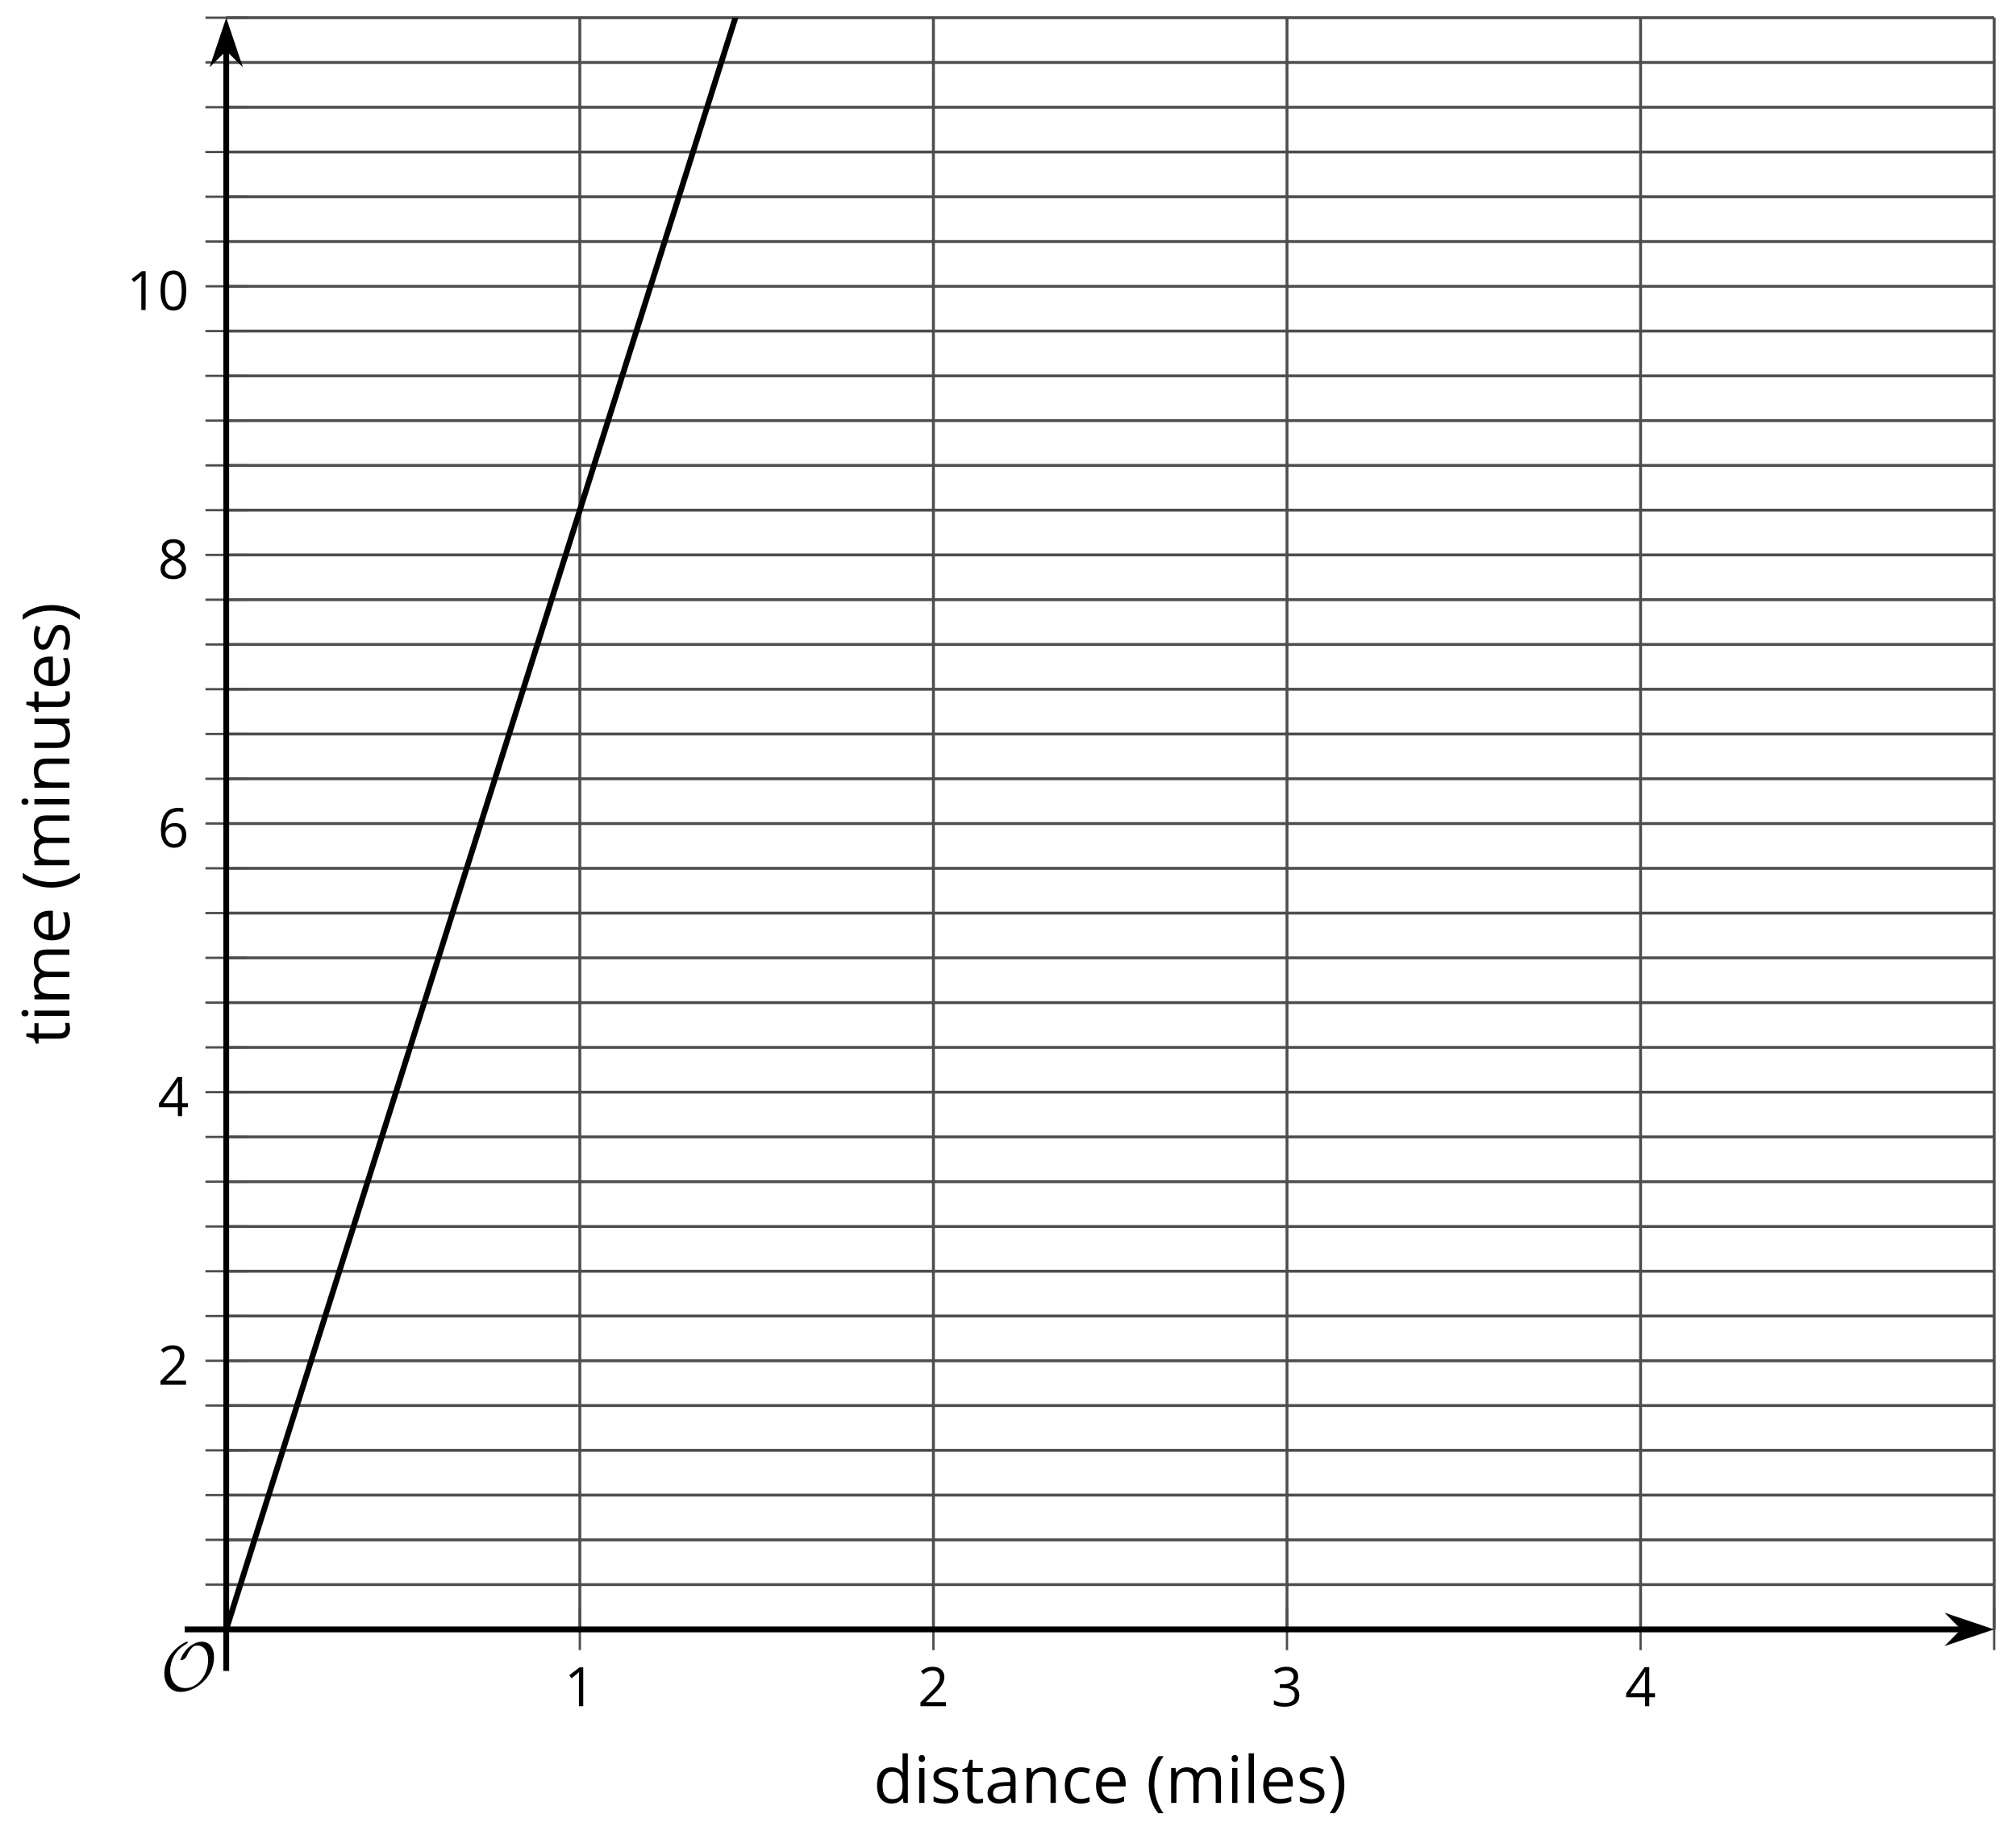 <?xml version='1.0' encoding='UTF-8'?>
<!-- This file was generated by dvisvgm 2.1.3 -->
<svg height='317.914pt' version='1.1' viewBox='-72 -72 349.129 317.914' width='349.129pt' xmlns='http://www.w3.org/2000/svg' xmlns:xlink='http://www.w3.org/1999/xlink'>
<defs>
<clipPath id='clip1'>
<path d='M-32.82 210.235H273.348V-68.937H-32.82Z'/>
</clipPath>
<path d='M9.289 -5.762C9.289 -7.281 8.62 -8.428 7.161 -8.428C5.918 -8.428 4.866 -7.424 4.782 -7.352C3.826 -6.408 3.467 -5.332 3.467 -5.308C3.467 -5.236 3.527 -5.224 3.587 -5.224C3.814 -5.224 4.005 -5.344 4.184 -5.475C4.399 -5.631 4.411 -5.667 4.543 -5.942C4.651 -6.181 4.926 -6.767 5.368 -7.269C5.655 -7.592 5.894 -7.771 6.372 -7.771C7.532 -7.771 8.273 -6.814 8.273 -5.248C8.273 -2.809 6.539 -0.395 4.328 -0.395C2.63 -0.395 1.698 -1.745 1.698 -3.455C1.698 -5.081 2.534 -6.874 4.28 -7.902C4.399 -7.974 4.758 -8.189 4.758 -8.345C4.758 -8.428 4.663 -8.428 4.639 -8.428C4.22 -8.428 0.681 -6.528 0.681 -2.941C0.681 -1.267 1.554 0.263 3.539 0.263C5.87 0.263 9.289 -2.08 9.289 -5.762Z' id='g0-79'/>
<path d='M0.378 -2.583C0.378 -1.782 0.497 -1.031 0.732 -0.336S1.312 0.971 1.763 1.492H2.5C2.072 0.912 1.745 0.272 1.519 -0.433S1.179 -1.855 1.179 -2.592C1.179 -3.343 1.289 -4.07 1.51 -4.779C1.736 -5.488 2.067 -6.137 2.509 -6.731H1.763C1.317 -6.197 0.971 -5.576 0.737 -4.866C0.497 -4.157 0.378 -3.398 0.378 -2.583Z' id='g2-8'/>
<path d='M2.413 -2.583C2.413 -3.389 2.293 -4.148 2.058 -4.862C1.823 -5.571 1.478 -6.192 1.027 -6.731H0.281C0.723 -6.137 1.054 -5.488 1.28 -4.779C1.501 -4.07 1.611 -3.343 1.611 -2.592C1.611 -1.855 1.496 -1.133 1.271 -0.433C1.045 0.272 0.718 0.916 0.29 1.492H1.027C1.473 0.976 1.819 0.368 2.053 -0.327C2.293 -1.022 2.413 -1.777 2.413 -2.583Z' id='g2-9'/>
<path d='M4.922 -3.375C4.922 -4.498 4.733 -5.355 4.355 -5.948C3.973 -6.542 3.421 -6.837 2.689 -6.837C1.938 -6.837 1.381 -6.552 1.018 -5.985S0.47 -4.549 0.47 -3.375C0.47 -2.238 0.658 -1.377 1.036 -0.792C1.413 -0.203 1.966 0.092 2.689 0.092C3.444 0.092 4.006 -0.193 4.374 -0.769C4.738 -1.344 4.922 -2.21 4.922 -3.375ZM1.243 -3.375C1.243 -4.355 1.358 -5.064 1.588 -5.506C1.819 -5.953 2.187 -6.174 2.689 -6.174C3.2 -6.174 3.568 -5.948 3.794 -5.497C4.024 -5.051 4.139 -4.342 4.139 -3.375S4.024 -1.699 3.794 -1.243C3.568 -0.792 3.2 -0.566 2.689 -0.566C2.187 -0.566 1.819 -0.792 1.588 -1.234C1.358 -1.685 1.243 -2.394 1.243 -3.375Z' id='g2-16'/>
<path d='M3.292 0V-6.731H2.647L0.866 -5.355L1.271 -4.83C1.92 -5.359 2.288 -5.658 2.366 -5.727S2.518 -5.866 2.583 -5.93C2.56 -5.576 2.546 -5.198 2.546 -4.797V0H3.292Z' id='g2-17'/>
<path d='M4.885 0V-0.709H1.423V-0.746L2.896 -2.187C3.554 -2.827 4.001 -3.352 4.24 -3.771S4.599 -4.609 4.599 -5.037C4.599 -5.585 4.42 -6.018 4.061 -6.344C3.702 -6.667 3.204 -6.828 2.574 -6.828C1.842 -6.828 1.169 -6.57 0.548 -6.054L0.953 -5.534C1.262 -5.778 1.538 -5.944 1.786 -6.036C2.04 -6.128 2.302 -6.174 2.583 -6.174C2.97 -6.174 3.273 -6.068 3.49 -5.856C3.706 -5.649 3.817 -5.364 3.817 -5.005C3.817 -4.751 3.775 -4.512 3.688 -4.291S3.471 -3.844 3.301 -3.61S2.772 -2.988 2.233 -2.44L0.46 -0.658V0H4.885Z' id='g2-18'/>
<path d='M4.632 -5.147C4.632 -5.668 4.452 -6.077 4.088 -6.381C3.725 -6.676 3.218 -6.828 2.564 -6.828C2.164 -6.828 1.786 -6.768 1.427 -6.639C1.064 -6.519 0.746 -6.344 0.47 -6.128L0.856 -5.612C1.192 -5.829 1.487 -5.976 1.75 -6.054S2.288 -6.174 2.583 -6.174C2.97 -6.174 3.278 -6.082 3.499 -5.893C3.729 -5.704 3.84 -5.447 3.84 -5.12C3.84 -4.71 3.688 -4.388 3.379 -4.153C3.071 -3.923 2.657 -3.808 2.132 -3.808H1.459V-3.149H2.122C3.407 -3.149 4.047 -2.739 4.047 -1.925C4.047 -1.013 3.467 -0.557 2.302 -0.557C2.007 -0.557 1.694 -0.594 1.363 -0.672C1.036 -0.746 0.723 -0.856 0.433 -0.999V-0.272C0.714 -0.138 0.999 -0.041 1.298 0.009C1.593 0.064 1.92 0.092 2.274 0.092C3.094 0.092 3.725 -0.083 4.171 -0.424C4.618 -0.769 4.839 -1.266 4.839 -1.906C4.839 -2.353 4.71 -2.716 4.448 -2.993S3.785 -3.439 3.246 -3.508V-3.545C3.688 -3.637 4.029 -3.821 4.273 -4.093C4.512 -4.365 4.632 -4.719 4.632 -5.147Z' id='g2-19'/>
<path d='M5.203 -1.547V-2.242H4.204V-6.768H3.393L0.198 -2.215V-1.547H3.471V0H4.204V-1.547H5.203ZM3.471 -2.242H0.962L3.066 -5.235C3.195 -5.428 3.333 -5.672 3.481 -5.967H3.518C3.485 -5.414 3.471 -4.917 3.471 -4.48V-2.242Z' id='g2-20'/>
<path d='M0.539 -2.878C0.539 -1.943 0.741 -1.215 1.151 -0.691C1.561 -0.17 2.113 0.092 2.808 0.092C3.458 0.092 3.978 -0.11 4.355 -0.506C4.742 -0.912 4.931 -1.459 4.931 -2.159C4.931 -2.785 4.756 -3.283 4.411 -3.646C4.061 -4.01 3.582 -4.194 2.979 -4.194C2.247 -4.194 1.713 -3.932 1.377 -3.402H1.321C1.358 -4.365 1.565 -5.074 1.948 -5.525C2.33 -5.971 2.878 -6.197 3.6 -6.197C3.904 -6.197 4.176 -6.16 4.411 -6.082V-6.74C4.213 -6.8 3.936 -6.828 3.591 -6.828C2.583 -6.828 1.823 -6.501 1.308 -5.847C0.797 -5.189 0.539 -4.199 0.539 -2.878ZM2.799 -0.557C2.509 -0.557 2.251 -0.635 2.026 -0.797C1.805 -0.958 1.63 -1.174 1.506 -1.446S1.321 -2.012 1.321 -2.33C1.321 -2.546 1.39 -2.753 1.529 -2.951C1.662 -3.149 1.846 -3.306 2.076 -3.421S2.56 -3.591 2.836 -3.591C3.283 -3.591 3.614 -3.462 3.84 -3.209S4.176 -2.606 4.176 -2.159C4.176 -1.639 4.056 -1.243 3.812 -0.967C3.573 -0.695 3.237 -0.557 2.799 -0.557Z' id='g2-22'/>
<path d='M2.689 -6.828C2.086 -6.828 1.602 -6.685 1.243 -6.39C0.879 -6.105 0.7 -5.714 0.7 -5.226C0.7 -4.88 0.792 -4.572 0.976 -4.291C1.16 -4.015 1.464 -3.757 1.888 -3.518C0.948 -3.089 0.479 -2.486 0.479 -1.717C0.479 -1.142 0.672 -0.695 1.059 -0.378C1.446 -0.064 1.998 0.092 2.716 0.092C3.393 0.092 3.927 -0.074 4.319 -0.405C4.71 -0.741 4.903 -1.188 4.903 -1.745C4.903 -2.122 4.788 -2.454 4.558 -2.744C4.328 -3.029 3.941 -3.301 3.393 -3.564C3.844 -3.789 4.171 -4.038 4.378 -4.309S4.687 -4.885 4.687 -5.216C4.687 -5.718 4.507 -6.114 4.148 -6.4S3.301 -6.828 2.689 -6.828ZM1.234 -1.699C1.234 -2.03 1.335 -2.316 1.542 -2.551C1.75 -2.79 2.081 -3.006 2.537 -3.204C3.131 -2.988 3.55 -2.762 3.789 -2.532C4.029 -2.297 4.148 -2.035 4.148 -1.736C4.148 -1.363 4.019 -1.068 3.766 -0.852S3.154 -0.529 2.698 -0.529C2.233 -0.529 1.874 -0.631 1.621 -0.838C1.363 -1.045 1.234 -1.331 1.234 -1.699ZM2.68 -6.206C3.071 -6.206 3.375 -6.114 3.6 -5.93C3.821 -5.75 3.932 -5.502 3.932 -5.193C3.932 -4.913 3.84 -4.664 3.656 -4.452C3.476 -4.24 3.163 -4.042 2.726 -3.858C2.238 -4.061 1.901 -4.263 1.722 -4.466S1.45 -4.913 1.45 -5.193C1.45 -5.502 1.561 -5.746 1.777 -5.93S2.297 -6.206 2.68 -6.206Z' id='g2-24'/>
<path d='M3.913 0H4.48V-3.444C4.48 -4.033 4.337 -4.461 4.042 -4.728C3.757 -4.995 3.31 -5.129 2.707 -5.129C2.408 -5.129 2.113 -5.092 1.814 -5.014C1.519 -4.936 1.248 -4.83 0.999 -4.696L1.234 -4.111C1.763 -4.369 2.242 -4.498 2.661 -4.498C3.034 -4.498 3.306 -4.401 3.481 -4.217C3.646 -4.024 3.734 -3.734 3.734 -3.338V-3.025L2.878 -2.997C1.248 -2.947 0.433 -2.413 0.433 -1.395C0.433 -0.921 0.576 -0.552 0.856 -0.295C1.142 -0.037 1.533 0.092 2.035 0.092C2.408 0.092 2.721 0.037 2.974 -0.074C3.223 -0.189 3.471 -0.401 3.725 -0.718H3.762L3.913 0ZM2.187 -0.539C1.888 -0.539 1.653 -0.612 1.483 -0.755C1.317 -0.898 1.234 -1.11 1.234 -1.386C1.234 -1.74 1.367 -1.998 1.639 -2.164C1.906 -2.334 2.343 -2.426 2.951 -2.449L3.715 -2.482V-2.026C3.715 -1.556 3.582 -1.192 3.306 -0.93C3.039 -0.668 2.661 -0.539 2.187 -0.539Z' id='g2-65'/>
<path d='M2.827 0.092C3.338 0.092 3.766 0.005 4.102 -0.17V-0.847C3.66 -0.668 3.227 -0.576 2.808 -0.576C2.316 -0.576 1.948 -0.741 1.694 -1.073C1.446 -1.404 1.321 -1.878 1.321 -2.5C1.321 -3.808 1.832 -4.461 2.859 -4.461C3.011 -4.461 3.191 -4.438 3.389 -4.392C3.587 -4.351 3.771 -4.296 3.941 -4.227L4.176 -4.876C4.038 -4.945 3.849 -5.009 3.605 -5.06S3.122 -5.138 2.878 -5.138C2.127 -5.138 1.547 -4.908 1.142 -4.448C0.732 -3.987 0.529 -3.333 0.529 -2.491C0.529 -1.667 0.727 -1.031 1.133 -0.58C1.529 -0.134 2.095 0.092 2.827 0.092Z' id='g2-67'/>
<path d='M4.245 -0.677L4.346 0H4.968V-7.164H4.204V-5.111L4.222 -4.756L4.254 -4.392H4.194C3.831 -4.89 3.306 -5.138 2.62 -5.138C1.961 -5.138 1.45 -4.908 1.082 -4.448S0.529 -3.343 0.529 -2.509S0.714 -1.036 1.077 -0.585C1.446 -0.134 1.961 0.092 2.62 0.092C3.324 0.092 3.849 -0.166 4.204 -0.677H4.245ZM2.716 -0.548C2.261 -0.548 1.911 -0.714 1.676 -1.041S1.321 -1.855 1.321 -2.5C1.321 -3.135 1.441 -3.628 1.676 -3.978C1.915 -4.323 2.261 -4.498 2.707 -4.498C3.227 -4.498 3.61 -4.346 3.849 -4.042C4.084 -3.734 4.204 -3.223 4.204 -2.509V-2.348C4.204 -1.717 4.088 -1.257 3.849 -0.976C3.619 -0.691 3.237 -0.548 2.716 -0.548Z' id='g2-68'/>
<path d='M2.942 0.092C3.283 0.092 3.573 0.064 3.812 0.018C4.056 -0.037 4.309 -0.12 4.581 -0.235V-0.916C4.052 -0.691 3.513 -0.576 2.97 -0.576C2.454 -0.576 2.053 -0.727 1.768 -1.036C1.487 -1.344 1.335 -1.791 1.321 -2.385H4.797V-2.868C4.797 -3.55 4.613 -4.098 4.245 -4.512C3.877 -4.931 3.375 -5.138 2.744 -5.138C2.067 -5.138 1.533 -4.899 1.133 -4.42C0.727 -3.941 0.529 -3.297 0.529 -2.482C0.529 -1.676 0.746 -1.045 1.179 -0.589C1.607 -0.134 2.196 0.092 2.942 0.092ZM2.735 -4.498C3.135 -4.498 3.439 -4.369 3.656 -4.116C3.872 -3.858 3.978 -3.49 3.978 -3.006H1.34C1.381 -3.471 1.524 -3.84 1.768 -4.102C2.007 -4.365 2.33 -4.498 2.735 -4.498Z' id='g2-69'/>
<path d='M1.575 0V-5.046H0.81V0H1.575ZM0.746 -6.413C0.746 -6.243 0.787 -6.114 0.875 -6.031C0.962 -5.944 1.068 -5.902 1.197 -5.902C1.321 -5.902 1.427 -5.944 1.515 -6.031C1.602 -6.114 1.648 -6.243 1.648 -6.413S1.602 -6.713 1.515 -6.796S1.321 -6.92 1.197 -6.92C1.068 -6.92 0.962 -6.878 0.875 -6.796C0.787 -6.717 0.746 -6.588 0.746 -6.413Z' id='g2-73'/>
<path d='M1.575 0V-7.164H0.81V0H1.575Z' id='g2-76'/>
<path d='M7.242 0H8.006V-3.292C8.006 -3.936 7.864 -4.406 7.578 -4.696C7.297 -4.991 6.869 -5.138 6.298 -5.138C5.935 -5.138 5.608 -5.06 5.322 -4.908S4.82 -4.544 4.669 -4.282H4.632C4.388 -4.853 3.872 -5.138 3.085 -5.138C2.758 -5.138 2.468 -5.069 2.201 -4.931C1.943 -4.793 1.736 -4.599 1.593 -4.355H1.556L1.432 -5.046H0.81V0H1.575V-2.647C1.575 -3.301 1.685 -3.771 1.906 -4.061C2.132 -4.346 2.482 -4.489 2.96 -4.489C3.324 -4.489 3.596 -4.388 3.766 -4.19C3.936 -3.987 4.024 -3.683 4.024 -3.283V0H4.788V-2.818C4.788 -3.384 4.903 -3.808 5.129 -4.079S5.709 -4.489 6.183 -4.489C6.547 -4.489 6.814 -4.388 6.984 -4.19C7.155 -3.987 7.242 -3.683 7.242 -3.283V0Z' id='g2-77'/>
<path d='M4.263 0H5.028V-3.292C5.028 -3.936 4.876 -4.406 4.567 -4.696C4.259 -4.991 3.803 -5.138 3.195 -5.138C2.85 -5.138 2.532 -5.069 2.251 -4.936C1.971 -4.797 1.75 -4.604 1.593 -4.355H1.556L1.432 -5.046H0.81V0H1.575V-2.647C1.575 -3.306 1.699 -3.775 1.943 -4.061S2.574 -4.489 3.103 -4.489C3.504 -4.489 3.794 -4.388 3.983 -4.185S4.263 -3.674 4.263 -3.264V0Z' id='g2-78'/>
<path d='M4.065 -1.377C4.065 -1.713 3.959 -1.989 3.748 -2.21C3.541 -2.431 3.135 -2.652 2.537 -2.868C2.099 -3.029 1.805 -3.154 1.653 -3.241S1.39 -3.416 1.317 -3.513C1.252 -3.61 1.215 -3.725 1.215 -3.858C1.215 -4.056 1.308 -4.213 1.492 -4.328S1.948 -4.498 2.311 -4.498C2.721 -4.498 3.181 -4.392 3.688 -4.185L3.959 -4.807C3.439 -5.028 2.91 -5.138 2.366 -5.138C1.782 -5.138 1.326 -5.018 0.99 -4.779C0.654 -4.544 0.488 -4.217 0.488 -3.808C0.488 -3.577 0.534 -3.379 0.635 -3.214C0.727 -3.048 0.875 -2.901 1.077 -2.772C1.271 -2.638 1.607 -2.486 2.076 -2.311C2.569 -2.122 2.901 -1.957 3.076 -1.814C3.241 -1.676 3.329 -1.51 3.329 -1.312C3.329 -1.05 3.223 -0.856 3.006 -0.727C2.79 -0.603 2.486 -0.539 2.086 -0.539C1.828 -0.539 1.561 -0.576 1.28 -0.645C1.004 -0.714 0.746 -0.81 0.502 -0.935V-0.226C0.875 -0.014 1.4 0.092 2.067 0.092C2.698 0.092 3.191 -0.037 3.541 -0.29S4.065 -0.907 4.065 -1.377Z' id='g2-83'/>
<path d='M2.44 -0.539C2.187 -0.539 1.989 -0.622 1.846 -0.783S1.63 -1.179 1.63 -1.483V-4.452H3.094V-5.046H1.63V-6.215H1.188L0.866 -5.138L0.143 -4.82V-4.452H0.866V-1.45C0.866 -0.424 1.354 0.092 2.33 0.092C2.459 0.092 2.606 0.078 2.762 0.055C2.928 0.028 3.048 -0.005 3.131 -0.046V-0.631C3.057 -0.608 2.956 -0.589 2.832 -0.571C2.707 -0.548 2.574 -0.539 2.44 -0.539Z' id='g2-84'/>
<path d='M1.529 -5.046H0.755V-1.745C0.755 -1.105 0.907 -0.635 1.215 -0.345C1.519 -0.055 1.98 0.092 2.592 0.092C2.947 0.092 3.264 0.028 3.545 -0.106C3.821 -0.239 4.038 -0.428 4.194 -0.677H4.236L4.346 0H4.977V-5.046H4.213V-2.394C4.213 -1.74 4.088 -1.271 3.849 -0.981C3.6 -0.691 3.218 -0.548 2.689 -0.548C2.288 -0.548 1.998 -0.649 1.809 -0.852S1.529 -1.363 1.529 -1.773V-5.046Z' id='g2-85'/>
<use id='g7-8' transform='scale(1.2)' xlink:href='#g2-8'/>
<use id='g7-9' transform='scale(1.2)' xlink:href='#g2-9'/>
<use id='g7-65' transform='scale(1.2)' xlink:href='#g2-65'/>
<use id='g7-67' transform='scale(1.2)' xlink:href='#g2-67'/>
<use id='g7-68' transform='scale(1.2)' xlink:href='#g2-68'/>
<use id='g7-69' transform='scale(1.2)' xlink:href='#g2-69'/>
<use id='g7-73' transform='scale(1.2)' xlink:href='#g2-73'/>
<use id='g7-76' transform='scale(1.2)' xlink:href='#g2-76'/>
<use id='g7-77' transform='scale(1.2)' xlink:href='#g2-77'/>
<use id='g7-78' transform='scale(1.2)' xlink:href='#g2-78'/>
<use id='g7-83' transform='scale(1.2)' xlink:href='#g2-83'/>
<use id='g7-84' transform='scale(1.2)' xlink:href='#g2-84'/>
<use id='g7-85' transform='scale(1.2)' xlink:href='#g2-85'/>
</defs>
<g id='page1'>
<path d='M28.414 210.235V-68.937M89.649 210.235V-68.937M150.879 210.235V-68.937M212.114 210.235V-68.937M273.348 210.235V-68.937' fill='none' stroke='#4d4d4d' stroke-linejoin='bevel' stroke-miterlimit='10.037' stroke-width='0.5'/>
<path d='M-32.82 202.477H273.348M-32.82 194.723H273.348M-32.82 186.969H273.348M-32.82 179.215H273.348M-32.82 171.458H273.348M-32.82 155.95H273.348M-32.82 148.196H273.348M-32.82 140.442H273.348M-32.82 132.684H273.348M-32.82 124.93H273.348M-32.82 109.422H273.348M-32.82 101.668H273.348M-32.82 93.911H273.348M-32.82 86.157H273.348M-32.82 78.403H273.348M-32.82 62.895H273.348M-32.82 55.137H273.348M-32.82 47.383H273.348M-32.82 39.629H273.348M-32.82 31.875H273.348M-32.82 16.364H273.348M-32.82 8.61H273.348M-32.82 0.856H273.348M-32.82 -6.898H273.348M-32.82 -14.656H273.348M-32.82 -30.164H273.348M-32.82 -37.917H273.348M-32.82 -45.671H273.348M-32.82 -53.429H273.348M-32.82 -61.183H273.348' fill='none' stroke='#4d4d4d' stroke-linejoin='bevel' stroke-miterlimit='10.037' stroke-width='0.5'/>
<path d='M-32.82 163.704H273.348M-32.82 117.176H273.348M-32.82 70.649H273.348M-32.82 24.118H273.348M-32.82 -22.41H273.348M-32.82 -68.937H273.348' fill='none' stroke='#4d4d4d' stroke-linejoin='bevel' stroke-miterlimit='10.037' stroke-width='0.5'/>
<path d='M28.414 213.833V206.633M89.649 213.833V206.633M150.879 213.833V206.633M212.114 213.833V206.633M273.348 213.833V206.633' fill='none' stroke='#4d4d4d' stroke-linejoin='bevel' stroke-miterlimit='10.037' stroke-width='0.4'/>
<path d='M-36.422 202.477H-29.219M-36.422 194.723H-29.219M-36.422 186.969H-29.219M-36.422 179.215H-29.219M-36.422 171.458H-29.219M-36.422 155.95H-29.219M-36.422 148.196H-29.219M-36.422 140.442H-29.219M-36.422 132.684H-29.219M-36.422 124.93H-29.219M-36.422 109.422H-29.219M-36.422 101.668H-29.219M-36.422 93.911H-29.219M-36.422 86.157H-29.219M-36.422 78.403H-29.219M-36.422 62.895H-29.219M-36.422 55.137H-29.219M-36.422 47.383H-29.219M-36.422 39.629H-29.219M-36.422 31.875H-29.219M-36.422 16.364H-29.219M-36.422 8.61H-29.219M-36.422 0.856H-29.219M-36.422 -6.898H-29.219M-36.422 -14.656H-29.219M-36.422 -30.164H-29.219M-36.422 -37.917H-29.219M-36.422 -45.671H-29.219M-36.422 -53.429H-29.219M-36.422 -61.183H-29.219' fill='none' stroke='#4d4d4d' stroke-linejoin='bevel' stroke-miterlimit='10.037' stroke-width='0.4'/>
<path d='M-36.422 163.704H-29.219M-36.422 117.176H-29.219M-36.422 70.649H-29.219M-36.422 24.118H-29.219M-36.422 -22.41H-29.219M-36.422 -68.937H-29.219' fill='none' stroke='#4d4d4d' stroke-linejoin='bevel' stroke-miterlimit='10.037' stroke-width='0.4'/>
<path d='M-32.82 210.235H268.055' fill='none' stroke='#000000' stroke-linejoin='bevel' stroke-miterlimit='10.037' stroke-width='1'/>
<path d='M271.773 210.235L266.582 208.489L268.304 210.235L266.582 211.977Z'/>
<path d='M271.773 210.235L266.582 208.489L268.304 210.235L266.582 211.977Z' fill='none' stroke='#000000' stroke-miterlimit='10.037' stroke-width='1'/>
<path d='M-32.82 210.235V-63.644' fill='none' stroke='#000000' stroke-linejoin='bevel' stroke-miterlimit='10.037' stroke-width='1'/>
<path d='M-32.82 -67.363L-34.566 -62.172L-32.82 -63.895L-31.074 -62.172Z'/>
<path d='M-32.82 -67.363L-34.566 -62.172L-32.82 -63.895L-31.074 -62.172Z' fill='none' stroke='#000000' stroke-miterlimit='10.037' stroke-width='1'/>
<g transform='matrix(1 0 0 1 19.351 48.987)'>
<use x='6.36' xlink:href='#g2-17' y='174.551'/>
</g>
<g transform='matrix(1 0 0 1 80.584 48.987)'>
<use x='6.36' xlink:href='#g2-18' y='174.551'/>
</g>
<g transform='matrix(1 0 0 1 141.818 48.987)'>
<use x='6.36' xlink:href='#g2-19' y='174.551'/>
</g>
<g transform='matrix(1 0 0 1 203.052 48.987)'>
<use x='6.36' xlink:href='#g2-20' y='174.551'/>
</g>
<g transform='matrix(1 0 0 1 -51.029 -6.696)'>
<use x='6.36' xlink:href='#g2-18' y='174.551'/>
</g>
<g transform='matrix(1 0 0 1 -51.029 -53.225)'>
<use x='6.36' xlink:href='#g2-20' y='174.551'/>
</g>
<g transform='matrix(1 0 0 1 -51.029 -99.798)'>
<use x='6.36' xlink:href='#g2-22' y='174.551'/>
</g>
<g transform='matrix(1 0 0 1 -51.029 -146.326)'>
<use x='6.36' xlink:href='#g2-24' y='174.551'/>
</g>
<g transform='matrix(1 0 0 1 -56.433 -192.855)'>
<use x='6.36' xlink:href='#g2-17' y='174.551'/>
<use x='11.764' xlink:href='#g2-16' y='174.551'/>
</g>
<path clip-path='url(#clip1)' d='M-32.82 210.235L-31.59 206.336L-30.359 202.438L-29.129 198.543L-27.898 194.645L-26.668 190.75L-25.434 186.852L-24.203 182.954L-22.973 179.059L-21.742 175.161L-20.512 171.266L-19.281 167.368L-18.051 163.469L-16.82 159.575L-15.59 155.676L-14.359 151.782L-13.129 147.883L-11.895 143.985L-10.664 140.09L-9.434 136.192L-8.203 132.297L-6.973 128.399L-5.742 124.501L-4.512 120.606L-3.281 116.708L-2.051 112.813L-0.82 108.915L0.41 105.016L1.645 101.122L2.875 97.223L4.106 93.329L5.336 89.43L6.566 85.532L7.797 81.637L9.027 77.739L10.258 73.844L11.488 69.946L12.719 66.047L13.953 62.153L15.184 58.254L16.414 54.36L17.645 50.461L18.875 46.563L20.105 42.668L21.336 38.77L22.566 34.875L23.797 30.977L25.027 27.079L26.258 23.184L27.492 19.286L28.723 15.391L29.953 11.493L31.184 7.594L32.414 3.7L33.645 -0.199L34.875 -4.093L36.105 -7.992L37.336 -11.89L38.566 -15.785L39.797 -19.683L41.031 -23.578L42.262 -27.476L43.492 -31.375L44.723 -35.269L45.953 -39.167L47.184 -43.062L48.414 -46.96L49.645 -50.859L50.875 -54.753L52.105 -58.652L53.336 -62.546L54.57 -66.445L55.801 -70.343L57.031 -74.238L58.262 -78.136L59.492 -82.031L60.723 -85.929L61.953 -89.828L63.184 -93.722L64.414 -97.621L65.645 -101.515L66.875 -105.414L68.11 -109.312L69.34 -113.207L70.571 -117.105L71.801 -121L73.032 -124.898L74.262 -128.796L75.493 -132.691L76.723 -136.589L77.954 -140.484L79.184 -144.382L80.418 -148.281L81.649 -152.175L82.879 -156.074L84.11 -159.968L85.34 -163.867L86.571 -167.765L87.801 -171.66L89.032 -175.558L90.262 -179.453L91.493 -183.351L92.723 -187.25L93.957 -191.144L95.188 -195.042L96.418 -198.937L97.649 -202.835L98.879 -206.73L100.11 -210.628L101.34 -214.527L102.571 -218.421L103.801 -222.32L105.032 -226.214L106.262 -230.113L107.497 -234.011L108.727 -237.906L109.957 -241.804L111.188 -245.699L112.418 -249.597L113.649 -253.496L114.879 -257.39L116.11 -261.289L117.34 -265.183L118.571 -269.082L119.801 -272.98L121.036 -276.875L122.266 -280.773L123.497 -284.667L124.727 -288.566L125.957 -292.464L127.188 -296.359L128.418 -300.257L129.649 -304.152L130.879 -308.05L132.11 -311.949L133.344 -315.843L134.575 -319.742L135.805 -323.636L137.036 -327.535L138.266 -331.433L139.497 -335.328L140.727 -339.226L141.957 -343.121L143.188 -347.019L144.418 -350.918L145.649 -354.812L146.883 -358.71L148.114 -362.605L149.344 -366.503L150.575 -370.402L151.805 -374.296L153.036 -378.195L154.266 -382.089L155.497 -385.988L156.727 -389.886L157.957 -393.781L159.188 -397.679L160.422 -401.574L161.653 -405.472L162.883 -409.371L164.114 -413.265L165.344 -417.164L166.575 -421.058L167.805 -424.957L169.036 -428.855L170.266 -432.75L171.497 -436.648L172.727 -440.543L173.961 -444.441L175.192 -448.339L176.422 -452.234L177.653 -456.132L178.883 -460.027L180.114 -463.925L181.344 -467.824L182.575 -471.718L183.805 -475.617L185.036 -479.511L186.27 -483.41L187.5 -487.308L188.731 -491.203L189.961 -495.101L191.192 -498.996L192.422 -502.894L193.653 -506.793L194.883 -510.687L196.114 -514.585L197.344 -518.48L198.575 -522.378L199.809 -526.277L201.039 -530.171L202.27 -534.07L203.5 -537.964L204.731 -541.863L205.961 -545.757L207.192 -549.656L208.422 -553.554L209.653 -557.449L210.883 -561.347L212.114 -565.242' fill='none' stroke='#000000' stroke-linejoin='bevel' stroke-miterlimit='10.037' stroke-width='1'/>
<g transform='matrix(1 0 0 1 -50.585 46.246)'>
<use x='6.36' xlink:href='#g0-79' y='174.551'/>
</g>
<path d='M-32.82 217.434V210.235' fill='none' stroke='#000000' stroke-linejoin='bevel' stroke-miterlimit='10.037' stroke-width='1'/>
<path d='M-40.02 210.235H-32.82' fill='none' stroke='#000000' stroke-linejoin='bevel' stroke-miterlimit='10.037' stroke-width='1'/>
<g transform='matrix(1 0 0 1 72.897 65.738)'>
<use x='6.36' xlink:href='#g7-68' y='174.551'/>
<use x='13.311' xlink:href='#g7-73' y='174.551'/>
<use x='16.173' xlink:href='#g7-83' y='174.551'/>
<use x='21.59' xlink:href='#g7-84' y='174.551'/>
<use x='25.6' xlink:href='#g7-65' y='174.551'/>
<use x='31.914' xlink:href='#g7-78' y='174.551'/>
<use x='38.876' xlink:href='#g7-67' y='174.551'/>
<use x='44.282' xlink:href='#g7-69' y='174.551'/>
<use x='53.596' xlink:href='#g7-8' y='174.551'/>
<use x='56.946' xlink:href='#g7-77' y='174.551'/>
<use x='67.508' xlink:href='#g7-73' y='174.551'/>
<use x='70.37' xlink:href='#g7-76' y='174.551'/>
<use x='73.232' xlink:href='#g7-69' y='174.551'/>
<use x='79.604' xlink:href='#g7-83' y='174.551'/>
<use x='85.021' xlink:href='#g7-9' y='174.551'/>
</g>
<g transform='matrix(0 -1 1 0 -234.532 115.305)'>
<use x='6.36' xlink:href='#g7-84' y='174.551'/>
<use x='10.369' xlink:href='#g7-73' y='174.551'/>
<use x='13.231' xlink:href='#g7-77' y='174.551'/>
<use x='23.794' xlink:href='#g7-69' y='174.551'/>
<use x='33.107' xlink:href='#g7-8' y='174.551'/>
<use x='36.457' xlink:href='#g7-77' y='174.551'/>
<use x='47.02' xlink:href='#g7-73' y='174.551'/>
<use x='49.882' xlink:href='#g7-78' y='174.551'/>
<use x='56.844' xlink:href='#g7-85' y='174.551'/>
<use x='63.806' xlink:href='#g7-84' y='174.551'/>
<use x='67.815' xlink:href='#g7-69' y='174.551'/>
<use x='74.186' xlink:href='#g7-83' y='174.551'/>
<use x='79.604' xlink:href='#g7-9' y='174.551'/>
</g>
</g>
</svg>
